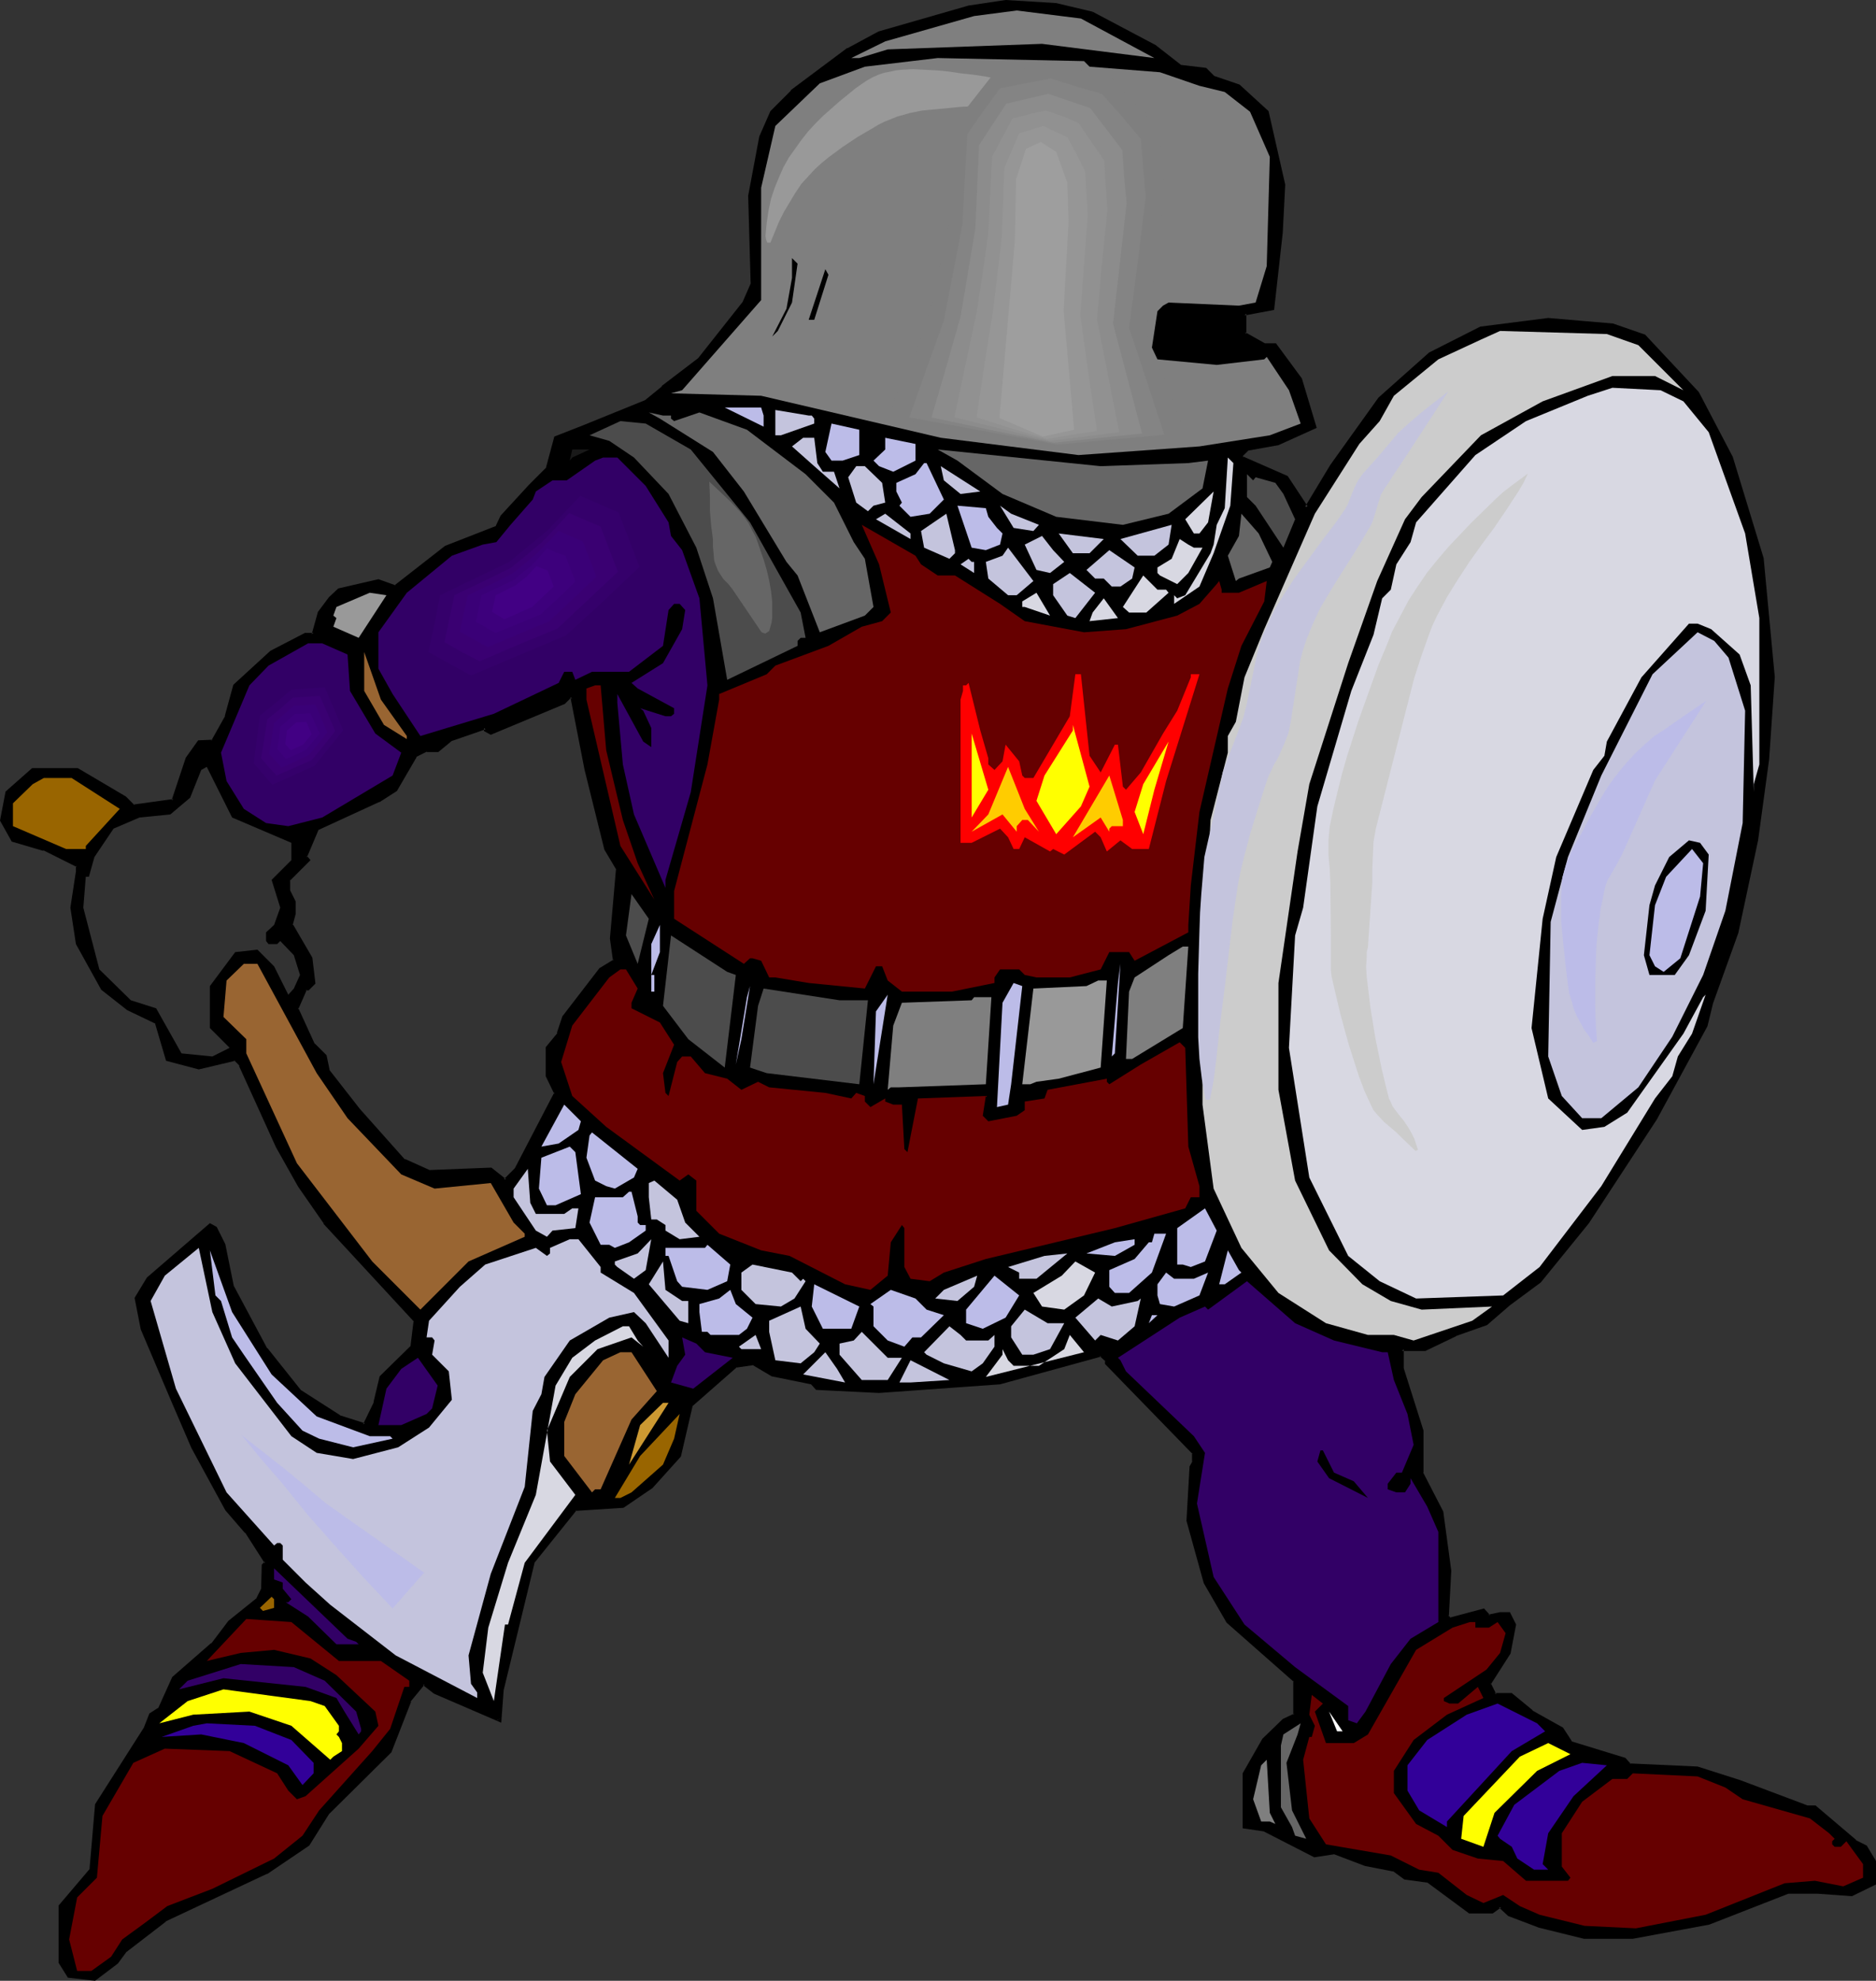 <?xml version="1.0" encoding="UTF-8" standalone="no"?>
<svg
   version="1.0"
   width="129.937mm"
   height="137.147mm"
   id="svg150"
   sodipodi:docname="Soldier with Axe 1.wmf"
   xmlns:inkscape="http://www.inkscape.org/namespaces/inkscape"
   xmlns:sodipodi="http://sodipodi.sourceforge.net/DTD/sodipodi-0.dtd"
   xmlns="http://www.w3.org/2000/svg"
   xmlns:svg="http://www.w3.org/2000/svg">
  <rect width="100%" height="100%" fill="#333333" stroke="none"/>
  <sodipodi:namedview
     id="namedview150"
     pagecolor="#ffffff"
     bordercolor="#000000"
     borderopacity="0.25"
     inkscape:showpageshadow="2"
     inkscape:pageopacity="0.0"
     inkscape:pagecheckerboard="0"
     inkscape:deskcolor="#d1d1d1"
     inkscape:document-units="mm" />
  <defs
     id="defs1">
    <pattern
       id="WMFhbasepattern"
       patternUnits="userSpaceOnUse"
       width="6"
       height="6"
       x="0"
       y="0" />
  </defs>
  <path
     style="fill:#000000;fill-opacity:1;fill-rule:evenodd;stroke:none"
     d="m 153.52,201.492 -3.717,-19.228 h -0.646 l -1.454,1.616 -19.23,8.079 -1.454,-0.808 v -0.646 l -8.726,2.908 -3.717,2.908 h -2.909 l -2.909,1.454 -5.171,8.887 -4.525,2.908 -16.16,7.271 -2.909,7.433 0.646,0.808 -5.171,5.171 v 2.908 l 1.454,2.908 v 2.908 l -0.646,3.07 5.01,8.725 0.808,6.463 -1.454,1.454 H 79.992 l -2.262,5.171 4.363,9.533 2.909,3.07 0.808,3.716 8.08,10.341 11.958,13.25 6.464,2.908 16.16,-0.808 3.717,3.07 3.07,-3.07 10.181,-19.874 -2.262,-4.363 v -7.433 l 3.07,-3.716 1.454,-4.363 9.534,-12.442 3.717,-2.262 -0.808,-5.817 1.454,-18.42 -2.909,-5.009 z M 286.032,3.555 l 16.16,8.725 6.626,5.171 6.626,0.646 2.262,2.262 6.626,2.101 7.272,6.786 4.363,19.228 -0.646,12.442 -2.262,19.874 -7.272,1.293 v 5.332 l 5.171,2.908 h 2.909 l 6.626,8.887 3.717,12.442 -9.534,4.524 -8.242,1.454 -1.454,1.454 v 0.646 l 11.797,5.171 5.171,8.079 6.626,-10.988 12.605,-17.612 13.251,-11.795 13.251,-6.786 17.614,-2.101 16.806,1.454 8.242,2.908 14.059,14.865 8.726,16.804 8.08,26.499 2.909,31.024 -1.454,21.167 -2.909,21.49 -5.171,24.076 -6.626,18.42 -1.454,5.979 -13.251,24.237 -17.614,27.307 -12.605,15.35 -8.08,5.979 -5.818,5.009 -8.08,3.07 -8.08,3.716 h -5.979 v 5.171 l 5.171,16.158 v 10.988 l 5.171,10.341 2.101,15.35 -0.646,11.957 0.646,0.646 8.888,-2.101 1.454,1.454 2.909,-0.808 h 2.262 l 1.454,2.908 -1.454,7.433 -5.171,8.079 1.454,2.908 h 4.525 l 5.171,4.363 7.918,4.524 2.262,3.716 14.059,4.363 1.454,1.454 17.776,0.646 10.989,3.716 17.614,6.625 h 2.101 l 10.504,8.887 2.747,1.454 2.424,3.716 v 5.817 l -5.979,3.07 -8.888,-0.808 h -8.08 l -20.523,8.079 -19.877,3.716 h -12.605 l -11.797,-2.908 -8.08,-2.908 -2.262,-2.262 -2.101,1.454 h -5.818 l -11.15,-8.079 -5.818,-0.808 -2.909,-2.101 -7.434,-1.454 -8.242,-2.908 -5.01,0.646 -13.251,-6.786 -5.171,-0.646 v -14.058 l 5.171,-8.725 5.01,-5.171 3.07,-1.454 V 439.824 l -17.614,-15.35 -5.979,-10.341 -4.363,-16.158 0.646,-14.058 0.808,-1.454 v -2.262 l -22.786,-23.429 v -0.808 l -1.616,-1.454 -26.341,7.271 -31.674,2.262 -16.16,-0.646 -1.454,-1.616 -10.342,-2.101 -5.171,-2.908 -4.363,0.646 -11.797,10.341 -2.909,13.25 -7.434,8.079 -7.434,5.171 -12.443,0.646 -11.15,14.058 -7.918,33.124 -0.808,8.079 -16.968,-7.271 -2.909,-2.262 -3.717,4.524 -5.01,13.088 -16.322,16.158 -5.171,8.241 -10.989,7.433 -26.502,12.442 -10.342,8.079 -2.262,2.908 -5.818,4.363 -6.626,-0.646 -2.262,-3.716 v -14.704 l 8.08,-9.533 1.454,-16.966 12.605,-19.874 1.454,-3.716 2.262,-1.454 3.717,-8.079 10.181,-8.887 4.525,-5.817 7.272,-5.979 1.454,-2.747 v -6.14 l 0.808,-0.646 -5.171,-8.079 -5.171,-5.979 -8.726,-16.158 -5.171,-11.634 -8.08,-19.39 -1.616,-7.917 3.07,-5.171 16.16,-14.058 1.454,0.808 2.101,4.363 2.262,10.988 8.888,16.32 8.888,10.988 10.181,6.625 6.626,2.262 2.909,-5.817 1.454,-6.786 8.242,-7.917 0.808,-6.786 -23.755,-25.691 -6.464,-9.533 -5.979,-10.341 -9.534,-21.49 -1.454,-1.454 -9.534,2.262 -8.242,-2.262 -2.909,-9.533 -7.434,-3.716 -6.626,-5.171 -6.626,-11.634 -1.454,-9.533 1.454,-9.533 v -1.454 l -8.726,-4.363 -8.08,-2.262 -3.07,-5.332 1.616,-7.271 6.626,-5.817 H 20.2 l 12.605,7.271 2.101,2.262 10.504,-1.454 3.717,-11.149 2.909,-4.363 h 3.555 l 3.717,-6.625 2.262,-8.079 9.534,-8.725 8.888,-4.524 h 2.101 l 1.454,-5.817 2.909,-3.716 2.262,-2.262 10.342,-2.262 4.525,1.454 13.251,-10.18 13.09,-5.171 1.616,-2.908 7.272,-8.079 4.363,-4.363 2.262,-8.241 7.272,-2.908 16.322,-6.625 4.525,-3.555 9.534,-7.433 11.635,-14.865 2.262,-5.009 -0.646,-22.783 2.909,-15.512 2.909,-6.625 5.171,-5.171 14.706,-11.149 8.08,-4.363 23.432,-6.625 9.696,-1.454 13.251,0.808 z"
     id="path1" />
  <path
     style="fill:#000000;fill-opacity:1;fill-rule:evenodd;stroke:none"
     d="m 154.005,201.33 v 0 l -3.717,-19.39 h -1.293 l -1.616,1.616 0.162,-0.162 -19.23,8.079 h 0.485 l -1.616,-0.646 0.323,0.323 v -1.293 l -9.534,3.07 -3.555,3.07 0.162,-0.162 h -3.07 l -3.07,1.616 -5.333,8.887 0.162,-0.162 -4.525,2.908 h 0.162 l -16.322,7.433 -3.232,7.917 0.97,0.969 v -0.646 l -5.171,5.171 v 3.393 l 1.454,2.908 v -0.162 2.908 -0.162 l -0.808,3.232 5.171,8.887 V 250.774 l 0.646,6.625 0.162,-0.485 -1.454,1.454 h 0.323 -0.97 l -2.424,5.494 4.525,9.856 2.909,3.07 v -0.323 l 0.808,3.878 8.08,10.341 v 0.162 l 11.958,13.25 6.787,2.908 16.16,-0.646 -0.162,-0.162 4.04,3.232 3.232,-3.232 10.342,-20.198 -2.262,-4.686 v 0.323 -7.433 l -0.162,0.323 3.07,-3.878 1.454,-4.363 v 0 l 9.534,-12.442 v 0.162 l 3.717,-2.424 -0.646,-6.14 v 0.162 l 1.454,-18.42 -3.07,-5.332 0.162,0.162 -5.171,-20.682 -0.97,0.162 5.171,20.844 3.07,5.171 v -0.323 l -1.616,18.42 0.808,5.817 0.162,-0.323 -3.717,2.262 -9.696,12.603 -1.454,4.363 h 0.162 l -3.07,3.716 v 7.594 l 2.262,4.686 v -0.485 l -10.342,19.874 0.162,-0.162 -3.07,3.07 h 0.646 l -3.878,-3.07 -16.322,0.646 h 0.162 l -6.464,-2.908 v 0.162 L 94.213,290.2 v 0 l -8.08,-10.341 0.162,0.162 -0.808,-3.878 -3.07,-3.07 v 0.162 l -4.363,-9.533 v 0.485 l 2.262,-5.171 -0.323,0.162 h 0.808 l 1.778,-1.777 -0.808,-6.786 -5.171,-8.887 v 0.485 l 0.808,-3.07 v -3.232 l -1.454,-2.908 v 0.162 -2.908 l -0.162,0.323 5.494,-5.494 -0.97,-1.131 v 0.485 l 3.07,-7.271 -0.323,0.162 16.16,-7.433 h 0.162 l 4.525,-2.908 5.171,-8.887 h -0.162 l 2.909,-1.454 -0.162,0.162 h 3.07 l 3.717,-3.07 -0.162,0.162 8.888,-3.07 -0.485,-0.323 v 0.808 l 1.778,0.969 19.392,-8.079 1.616,-1.616 -0.323,0.162 h 0.646 l -0.485,-0.323 3.717,19.067 v 0 z"
     id="path2" />
  <path
     style="fill:#000000;fill-opacity:1;fill-rule:evenodd;stroke:none"
     d="m 285.87,3.878 h -0.162 l 16.322,8.725 v 0 l 6.626,5.171 6.787,0.808 -0.323,-0.162 2.262,2.262 6.787,2.262 -0.162,-0.162 7.434,6.786 -0.162,-0.162 4.363,19.067 v 0 l -0.808,12.442 v -0.162 l -2.262,19.874 0.485,-0.323 -7.757,1.454 v 5.817 l 5.494,3.07 h 3.07 l -0.323,-0.162 6.464,9.049 v -0.162 l 3.717,12.442 0.162,-0.485 -9.373,4.363 v 0 l -8.242,1.454 -1.616,1.777 v 1.131 l 11.958,5.171 h -0.162 l 5.494,8.564 6.949,-11.634 12.605,-17.612 v 0.162 l 13.251,-11.795 h -0.162 l 13.251,-6.625 h -0.162 l 17.614,-2.262 v 0 l 16.806,1.454 v 0 l 8.08,3.07 -0.162,-0.162 14.059,14.865 -0.162,-0.162 8.888,16.804 v 0 l 7.918,26.499 v -0.162 l 3.07,31.024 v 0 l -1.616,21.167 v 0 l -2.909,21.329 -5.01,24.237 v 0 l -6.787,18.42 -1.454,5.817 h 0.162 l -13.251,24.237 v 0 l -17.776,27.146 h 0.162 l -12.605,15.512 v -0.162 l -7.918,5.817 -0.162,0.162 -5.818,5.009 h 0.162 l -8.08,2.908 h -0.162 l -7.918,3.878 0.162,-0.162 -6.302,0.162 v 5.494 l 5.01,16.32 v -0.162 11.149 l 5.333,10.341 -0.162,-0.162 2.262,15.512 v -0.162 l -0.808,11.957 1.131,1.293 9.05,-2.424 h -0.485 l 1.616,1.616 3.232,-0.808 h -0.162 2.262 l -0.323,-0.323 1.454,3.07 v -0.323 l -1.616,7.433 0.162,-0.323 -5.333,8.402 1.778,3.393 h 4.686 l -0.323,-0.162 5.171,4.524 8.08,4.363 -0.162,-0.162 2.424,3.878 14.221,4.524 -0.323,-0.162 1.616,1.454 17.938,0.808 h -0.162 l 10.989,3.716 17.776,6.625 h 2.101 l -0.323,-0.162 10.504,9.049 2.909,1.454 -0.162,-0.162 2.262,3.716 v -0.323 5.817 l 0.162,-0.323 -5.818,2.908 h 0.162 l -8.726,-0.808 h -8.242 l -20.685,8.241 h 0.162 l -20.038,3.555 h 0.162 -12.605 0.162 l -11.797,-2.908 -8.08,-2.908 0.162,0.162 -2.424,-2.585 -2.586,1.777 0.323,-0.162 h -5.818 l 0.162,0.162 -10.989,-8.079 -6.141,-0.808 h 0.323 l -3.07,-2.262 -7.595,-1.454 v 0 l -8.08,-2.908 -5.333,0.646 0.323,0.162 -13.251,-6.786 -5.333,-0.808 0.485,0.485 v -14.058 l -0.162,0.323 5.171,-8.887 v 0.162 l 5.01,-5.171 v 0.162 l 3.232,-1.616 -0.162,-9.372 -17.614,-15.512 v 0.162 l -5.818,-10.503 v 0.162 l -4.525,-16.158 v 0.162 l 0.808,-14.058 v 0.162 l 0.808,-1.454 v -2.585 L 290.072,356.448 v 0.323 -0.969 l -1.778,-1.616 -26.664,7.271 h 0.162 l -31.674,2.262 -16.16,-0.808 0.323,0.162 -1.616,-1.616 -10.504,-2.262 0.162,0.162 -5.171,-3.07 -4.686,0.808 -11.958,10.503 -3.07,13.25 0.162,-0.162 -7.434,8.079 h 0.162 l -7.595,5.009 h 0.323 l -12.605,0.808 -11.312,14.058 -8.08,33.286 v 0.162 l -0.808,8.079 0.646,-0.323 -16.806,-7.433 v 0 l -3.232,-2.424 -4.04,4.847 -5.171,13.25 0.162,-0.162 -16.322,16.158 -5.171,8.241 v -0.162 L 69.326,489.591 h 0.162 l -26.502,12.442 -10.504,8.241 -2.262,2.908 0.162,-0.162 -5.979,4.524 0.323,-0.162 -6.626,-0.646 0.323,0.162 -2.101,-3.716 v 0.323 -14.704 l -0.162,0.323 8.08,-9.695 1.616,-17.128 v 0.162 l 12.443,-19.874 1.616,-3.716 -0.162,0.162 2.262,-1.454 3.717,-8.241 v 0.162 l 10.181,-8.887 4.525,-5.979 -0.162,0.162 7.434,-5.979 1.616,-3.07 v -6.14 l -0.162,0.323 0.97,-0.969 -5.333,-8.402 v 0 l -5.171,-5.979 0.162,0.162 -8.888,-16.158 -5.171,-11.795 -8.08,-19.228 0.162,0.162 -1.616,-8.079 -0.162,0.323 3.07,-5.171 v 0.162 l 16.16,-14.058 -0.485,0.162 1.454,0.646 -0.162,-0.162 2.101,4.363 v -0.162 l 2.262,11.149 8.888,16.32 8.888,11.149 10.342,6.786 6.949,2.262 3.232,-6.302 1.454,-6.625 -0.162,0.162 8.242,-8.079 0.808,-7.11 -23.755,-25.853 h 0.162 l -0.808,0.485 v 0.162 l 23.755,25.691 -0.162,-0.323 -0.808,6.625 0.162,-0.162 -8.242,8.079 -1.616,6.786 0.162,-0.162 -2.909,5.979 0.485,-0.323 -6.626,-2.101 h 0.162 l -10.342,-6.625 0.162,0.162 -8.888,-11.149 v 0.162 l -8.726,-16.32 v 0.162 l -2.262,-11.149 -2.262,-4.524 -1.778,-0.969 -16.483,14.219 -3.232,5.332 1.616,8.241 8.242,19.39 5.01,11.634 8.888,16.32 5.171,5.979 v -0.162 l 5.171,8.079 v -0.485 l -0.808,0.808 -0.162,6.302 0.162,-0.323 -1.454,2.908 0.162,-0.162 -7.434,5.979 -4.525,5.979 v -0.162 l -10.181,8.887 -3.717,8.241 v -0.162 l -2.262,1.454 -1.454,3.716 v 0 l -12.766,20.036 -1.454,16.966 0.162,-0.162 -8.242,9.695 v 15.027 l 2.424,3.878 7.11,0.808 5.979,-4.524 2.262,-3.07 -0.162,0.162 10.504,-8.079 h -0.162 l 26.502,-12.442 h 0.162 l 10.989,-7.433 5.171,-8.241 v 0 l 16.322,-16.158 5.171,-13.25 h -0.162 l 3.717,-4.524 -0.485,0.162 2.909,2.262 17.614,7.594 0.646,-8.725 v 0.162 l 8.08,-33.286 -0.162,0.162 11.15,-13.896 -0.323,0.162 12.605,-0.808 7.595,-5.171 7.434,-8.241 3.07,-13.25 -0.162,0.162 11.797,-10.341 -0.323,0.162 4.525,-0.646 -0.323,-0.162 5.171,3.07 10.342,2.101 -0.162,-0.162 1.454,1.616 16.483,0.808 31.674,-2.262 26.502,-7.271 -0.485,-0.162 1.616,1.454 -0.162,-0.323 v 0.969 l 22.947,23.591 -0.162,-0.323 v 2.262 l 0.162,-0.162 -0.808,1.454 -0.808,14.219 4.525,16.32 5.979,10.341 17.614,15.512 -0.162,-0.323 v 8.887 l 0.323,-0.323 -3.07,1.454 -5.333,5.171 -5.171,9.049 v 14.381 l 5.494,0.808 v 0 l 13.251,6.786 5.333,-0.808 h -0.162 l 8.08,3.07 v 0 l 7.434,1.454 -0.162,-0.162 3.07,2.262 5.979,0.808 -0.162,-0.162 11.15,8.241 h 6.141 l 2.262,-1.616 h -0.646 l 2.424,2.262 8.08,3.07 11.797,2.908 h 12.766 l 20.038,-3.716 20.685,-8.079 h -0.323 8.08 v 0 l 8.888,0.646 6.302,-3.07 v -6.14 l -2.424,-4.04 -2.909,-1.454 h 0.162 l -10.666,-9.049 h -2.262 0.162 l -17.614,-6.625 -11.15,-3.555 -17.776,-0.808 0.323,0.162 -1.454,-1.616 -14.221,-4.363 0.323,0.162 -2.424,-3.716 -8.08,-4.524 h 0.162 l -5.494,-4.524 h -4.525 l 0.485,0.323 -1.454,-2.908 v 0.323 l 5.171,-8.079 1.454,-7.594 -1.616,-3.232 h -2.586 l -3.07,0.646 0.485,0.162 -1.616,-1.777 -9.05,2.424 h 0.323 l -0.646,-0.646 0.162,0.323 0.646,-11.957 -2.101,-15.512 -5.333,-10.341 0.162,0.162 v -10.988 l -5.171,-16.32 v 0.162 -5.171 l -0.485,0.485 h 6.141 l 8.08,-3.878 h -0.162 l 8.242,-2.908 5.979,-5.171 v 0 l 8.08,-5.979 12.605,-15.512 v 0 l 17.776,-27.146 v 0 l 13.251,-24.399 1.454,-5.979 6.626,-18.42 v 0 l 5.171,-24.237 2.909,-21.329 v -0.162 l 1.454,-21.167 v -0.162 l -2.909,-31.024 -8.08,-26.499 -8.888,-16.966 -14.059,-15.027 -8.403,-2.908 -16.968,-1.454 -17.776,2.262 -13.413,6.786 -13.251,11.795 -12.605,17.612 -6.626,10.988 h 0.808 l -5.333,-8.079 -11.797,-5.171 0.162,0.323 v -0.646 l -0.162,0.323 1.454,-1.454 h -0.162 l 8.08,-1.454 10.019,-4.524 -3.878,-12.926 -6.787,-9.21 h -3.07 0.162 l -5.171,-2.908 0.323,0.485 v -5.332 l -0.485,0.485 7.757,-1.454 2.262,-20.198 v 0 l 0.646,-12.603 -4.363,-19.228 -7.595,-6.948 -6.626,-2.262 0.162,0.162 -2.262,-2.262 -6.787,-0.808 h 0.162 l -6.626,-5.171 -16.483,-8.725 z"
     id="path3" />
  <path
     style="fill:#000000;fill-opacity:1;fill-rule:evenodd;stroke:none"
     d="m 85.486,319.608 -6.626,-9.533 v 0 l -5.818,-10.18 -9.696,-21.49 -1.778,-1.616 -9.696,2.101 h 0.323 l -8.242,-2.101 0.323,0.323 -3.07,-9.856 -7.434,-3.716 v 0 l -6.626,-5.171 0.162,0.162 -6.626,-11.795 v 0.162 l -1.454,-9.372 v 0 l 1.454,-9.372 v -1.939 l -9.05,-4.524 -8.08,-2.262 0.162,0.162 -2.909,-5.171 v 0.323 l 1.454,-7.433 -0.162,0.323 6.787,-5.817 h -0.323 11.635 -0.162 l 12.443,7.271 v 0 l 2.424,2.424 10.827,-1.616 3.717,-11.311 v 0.162 l 2.909,-4.363 -0.323,0.162 h 3.878 l 3.878,-6.786 2.101,-8.241 v 0.162 l 9.534,-8.725 h -0.162 l 8.888,-4.363 h -0.162 2.424 l 1.616,-6.14 v 0 l 2.909,-3.716 h -0.162 l 2.262,-2.101 -0.162,0.162 10.181,-2.262 h -0.162 l 4.686,1.454 13.413,-10.341 v 0 l 13.251,-5.171 1.616,-3.07 v 0.162 l 7.272,-8.079 4.525,-4.524 2.262,-8.241 -0.323,0.323 7.434,-2.908 16.322,-6.786 4.363,-3.555 v 0 l 9.696,-7.433 11.797,-14.865 2.262,-5.332 -0.646,-22.783 v 0 l 2.747,-15.512 v 0.162 l 2.909,-6.463 v 0 l 5.171,-5.332 -0.162,0.162 14.706,-10.988 v 0 l 8.08,-4.363 v 0 l 23.432,-6.625 v 0 l 9.534,-1.454 v 0 l 13.251,0.646 h -0.162 l 9.534,2.262 0.162,-0.808 -9.534,-2.262 v 0 L 263.246,0 253.55,1.454 v 0 l -23.594,6.786 -8.08,4.363 h -0.162 l -14.706,10.988 v 0.162 l -5.333,5.332 -2.909,6.625 -2.909,15.512 0.646,22.945 0.162,-0.323 -2.262,5.171 v 0 l -11.635,14.704 v 0 l -9.534,7.271 v 0.162 l -4.363,3.555 v 0 l -16.322,6.625 -7.434,2.908 -2.262,8.402 v -0.162 l -4.363,4.363 -7.434,8.079 -1.454,3.07 0.162,-0.323 -13.251,5.171 -13.251,10.341 h 0.323 l -4.525,-1.616 -10.504,2.424 -2.424,2.262 v 0 l -2.909,3.878 -1.616,5.817 0.485,-0.323 H 79.83 l -9.05,4.686 -9.696,8.887 -2.262,8.241 0.162,-0.162 -3.717,6.625 0.323,-0.323 -3.717,0.162 -3.232,4.524 -3.717,11.149 0.485,-0.323 -10.504,1.454 0.323,0.162 -2.262,-2.262 L 20.362,201.007 H 8.403 L 1.454,207.147 0,214.741 l 3.07,5.494 8.242,2.424 v -0.162 l 8.726,4.363 -0.162,-0.323 v 1.454 0 l -1.454,9.533 1.454,9.533 6.626,11.957 6.787,5.332 7.434,3.555 -0.162,-0.162 2.909,9.856 8.565,2.262 9.534,-2.262 -0.323,-0.162 1.454,1.454 H 62.539 l 9.696,21.329 5.818,10.341 v 0 l 6.626,9.533 z"
     id="path4" />
  <path
     style="fill:#7f7f7f;fill-opacity:1;fill-rule:evenodd;stroke:none"
     d="m 302.192,15.189 -29.411,-3.716 -40.4,1.454 -7.434,2.262 h -2.101 l 8.888,-4.363 23.27,-6.625 11.15,-1.454 16.806,2.101 z"
     id="path5" />
  <path
     style="fill:#7f7f7f;fill-opacity:1;fill-rule:evenodd;stroke:none"
     d="m 285.224,17.451 18.422,1.454 10.342,3.555 6.626,1.616 6.626,5.171 5.171,11.795 -0.808,28.6 -2.909,9.533 -4.363,0.808 -18.422,-0.808 -1.454,0.808 -1.454,1.454 -1.454,9.533 1.454,3.07 15.514,1.454 12.443,-1.454 0.646,-0.646 5.818,8.725 3.07,8.725 -8.08,3.07 -18.422,2.908 -31.674,2.262 -36.037,-4.524 -47.026,-10.988 -23.594,-0.646 2.909,-0.808 20.685,-23.591 V 49.121 l 3.717,-16.158 11.635,-11.149 11.797,-4.363 19.069,-2.262 38.299,0.808 z"
     id="path6" />
  <path
     style="fill:#000000;fill-opacity:1;fill-rule:evenodd;stroke:none"
     d="m 207.333,79.175 -3.717,7.433 -1.454,1.454 3.717,-7.271 1.454,-8.079 v -5.171 l 1.454,1.454 z"
     id="path7" />
  <path
     style="fill:#000000;fill-opacity:1;fill-rule:evenodd;stroke:none"
     d="m 213.15,83.699 h -1.454 l 4.363,-13.25 0.808,1.454 z"
     id="path8" />
  <path
     style="fill:#cccccc;fill-opacity:1;fill-rule:evenodd;stroke:none"
     d="m 428.886,90.324 11.797,11.795 -7.434,-3.716 h -11.15 l -18.261,6.625 -16.16,8.887 -15.514,16.158 -4.363,5.817 -7.272,16.158 -7.595,21.49 -10.181,31.67 -3.07,17.612 -5.01,34.417 v 27.954 l 4.363,23.752 8.888,18.259 8.726,8.887 7.434,4.363 8.08,2.262 18.422,-0.808 -5.171,3.716 -15.352,5.171 -5.171,-1.454 h -6.787 l -10.989,-3.07 -12.443,-7.917 -9.696,-11.795 -7.272,-15.512 -2.909,-21.975 v -29.569 l 2.101,-44.92 4.525,-17.612 v -4.363 l 2.101,-3.716 2.262,-11.634 5.171,-12.603 13.251,-30.216 11.635,-18.259 5.333,-5.979 3.717,-6.625 11.635,-9.533 11.15,-5.171 5.01,-2.262 27.957,0.808 z"
     id="path9" />
  <path
     style="fill:#d8d8e2;fill-opacity:1;fill-rule:evenodd;stroke:none"
     d="m 440.683,105.028 6.626,8.079 9.534,26.499 3.717,22.137 v 38.295 l -1.454,5.171 v 2.101 l -0.808,-27.954 -2.909,-8.079 -7.434,-6.625 -3.555,-1.454 h -2.262 l -12.443,14.058 -9.05,16.804 -0.646,3.716 -2.909,3.716 -9.696,22.783 -3.555,16.158 -2.909,28.6 4.363,18.42 8.888,8.241 5.818,-0.808 5.979,-3.716 14.706,-20.682 5.171,-9.533 0.646,-0.646 -3.555,10.18 -3.717,5.979 -1.454,5.171 -4.525,5.817 -14.059,22.945 -16.16,21.167 -9.534,7.433 -22.786,0.808 -9.534,-4.524 -8.242,-6.625 -10.181,-20.521 -5.333,-33.932 1.616,-29.408 2.101,-7.271 3.717,-26.499 8.888,-30.216 5.818,-14.704 2.262,-9.533 2.262,-2.262 1.454,-6.625 3.717,-5.817 1.454,-5.171 15.514,-17.612 13.251,-8.887 16.16,-6.625 6.464,-2.101 12.605,0.646 z"
     id="path10" />
  <path
     style="fill:#bcbce8;fill-opacity:1;fill-rule:evenodd;stroke:none"
     d="m 199.899,108.744 v 2.908 l -10.181,-5.009 h 9.534 z"
     id="path11" />
  <path
     style="fill:#c4c4dd;fill-opacity:1;fill-rule:evenodd;stroke:none"
     d="m 212.504,108.744 0.646,0.808 v 1.293 l -8.726,3.07 h -1.454 v -6.625 l 8.726,1.454 z"
     id="path12" />
  <path
     style="fill:#666666;fill-opacity:1;fill-rule:evenodd;stroke:none"
     d="m 175.659,108.744 v 0.808 l 0.808,0.646 6.626,-2.262 12.443,4.524 15.352,11.634 7.434,7.433 5.171,10.341 2.909,4.363 2.262,12.603 -2.262,2.262 -11.797,4.363 -5.818,-14.865 -2.909,-3.555 -11.15,-18.42 -8.08,-10.341 -13.898,-8.725 -2.909,-1.616 3.717,0.808 z"
     id="path13" />
  <path
     style="fill:#4c4c4c;fill-opacity:1;fill-rule:evenodd;stroke:none"
     d="m 180.83,117.631 15.514,19.067 13.251,23.591 1.293,6.625 h -1.293 l -0.808,0.808 v 1.293 l -18.422,8.887 -3.717,-21.329 -4.363,-13.25 -7.272,-14.058 -9.05,-9.533 -6.464,-4.363 -5.171,-1.454 8.08,-3.716 6.626,0.646 z"
     id="path14" />
  <path
     style="fill:#bcbce8;fill-opacity:1;fill-rule:evenodd;stroke:none"
     d="m 224.947,119.085 -4.363,1.454 h -2.909 l -1.616,-2.262 1.616,-7.433 7.272,1.616 z"
     id="path15" />
  <path
     style="fill:#c4c4dd;fill-opacity:1;fill-rule:evenodd;stroke:none"
     d="m 213.958,121.186 1.454,2.262 h 2.909 l 1.454,4.363 -6.626,-5.817 -5.818,-5.171 2.909,-2.262 h 2.909 z"
     id="path16" />
  <path
     style="fill:#bcbce8;fill-opacity:1;fill-rule:evenodd;stroke:none"
     d="m 239.653,120.54 -5.818,2.908 -3.717,-1.454 -1.454,-1.454 3.07,-2.908 v -3.07 l 7.918,1.616 z"
     id="path17" />
  <path
     style="fill:#191919;fill-opacity:1;fill-rule:evenodd;stroke:none"
     d="m 149.803,119.732 -0.646,0.808 0.646,-2.908 h 4.525 z"
     id="path18" />
  <path
     style="fill:#666666;fill-opacity:1;fill-rule:evenodd;stroke:none"
     d="m 311.08,121.186 5.171,-0.646 -1.454,7.271 -8.888,6.625 -11.958,2.908 -17.453,-2.101 -14.059,-5.979 -11.797,-8.725 -5.171,-2.908 42.662,4.363 z"
     id="path19" />
  <path
     style="fill:#320066;fill-opacity:1;fill-rule:evenodd;stroke:none"
     d="m 169.033,127.164 5.979,9.533 0.646,3.555 2.909,3.716 4.525,12.603 2.101,22.783 -4.363,27.954 -6.626,22.945 v 2.101 l -8.242,-19.228 -2.909,-13.088 -1.454,-16.158 v -2.262 l 6.787,12.442 2.101,1.454 v -5.009 l -2.101,-4.524 -0.808,-0.646 6.626,2.101 h 1.454 l 0.808,-0.646 v -1.454 l -9.534,-5.171 -1.616,-1.454 8.242,-5.171 5.01,-8.887 0.808,-5.009 -1.454,-1.616 h -1.454 l -1.454,1.616 -1.454,9.372 -8.888,6.786 h -9.696 l -4.363,2.101 -0.808,-2.101 h -2.101 l -1.454,2.908 -16.968,8.079 -19.23,5.817 -7.272,-10.988 -3.717,-6.625 v -9.533 l 7.434,-10.341 11.797,-9.695 8.08,-2.908 3.555,-0.646 3.717,-4.524 5.818,-6.625 0.808,-2.101 4.363,-2.908 h 3.717 l 7.434,-5.171 2.101,-0.808 h 3.717 z"
     id="path20" />
  <path
     style="fill:#d8d8e2;fill-opacity:1;fill-rule:evenodd;stroke:none"
     d="m 322.068,132.335 -4.363,12.442 -3.717,8.725 -6.626,4.524 v -2.262 l 0.808,0.808 2.101,-0.808 6.626,-10.988 0.808,-2.262 0.808,-5.171 2.101,-4.363 0.808,-13.25 1.454,1.454 z"
     id="path21" />
  <path
     style="fill:#bcbce8;fill-opacity:1;fill-rule:evenodd;stroke:none"
     d="m 247.086,130.719 -3.717,3.716 -5.01,0.808 -2.909,-2.908 0.646,-0.808 -1.454,-2.908 v -2.262 l 5.01,-2.262 2.262,-2.908 h 0.646 z"
     id="path22" />
  <path
     style="fill:#c4c4dd;fill-opacity:1;fill-rule:evenodd;stroke:none"
     d="m 230.926,126.356 0.808,5.171 -3.07,0.808 -1.454,1.454 -3.07,-2.262 -2.101,-6.625 2.101,-2.908 h 2.262 z"
     id="path23" />
  <path
     style="fill:#c4c4dd;fill-opacity:1;fill-rule:evenodd;stroke:none"
     d="m 251.449,129.265 -4.363,-3.555 -0.808,-3.716 10.342,6.625 z"
     id="path24" />
  <path
     style="fill:#4c4c4c;fill-opacity:1;fill-rule:evenodd;stroke:none"
     d="m 328.694,124.902 5.171,1.454 2.101,2.908 3.07,6.625 -3.07,7.433 -7.272,-10.988 -2.262,-2.262 v -5.979 l 1.616,1.616 z"
     id="path25" />
  <path
     style="fill:#d8d8e2;fill-opacity:1;fill-rule:evenodd;stroke:none"
     d="m 313.988,139.606 h -1.454 l -2.262,-3.716 7.434,-7.271 -1.454,8.079 z"
     id="path26" />
  <path
     style="fill:#bcbce8;fill-opacity:1;fill-rule:evenodd;stroke:none"
     d="m 258.721,135.243 2.262,2.908 1.454,1.454 -0.646,2.908 -3.717,1.454 -3.717,-0.646 -3.717,-10.988 7.434,0.646 z"
     id="path27" />
  <path
     style="fill:#c4c4dd;fill-opacity:1;fill-rule:evenodd;stroke:none"
     d="m 271.972,137.344 -1.454,1.616 -5.171,-0.808 -3.555,-5.817 2.909,2.101 z"
     id="path28" />
  <path
     style="fill:#c4c4dd;fill-opacity:1;fill-rule:evenodd;stroke:none"
     d="m 238.36,141.06 -9.05,-5.171 2.424,-1.454 6.626,5.171 z"
     id="path29" />
  <path
     style="fill:#c4c4dd;fill-opacity:1;fill-rule:evenodd;stroke:none"
     d="m 249.995,144.777 -1.454,1.454 -6.626,-2.908 -0.808,-4.363 6.626,-4.524 2.262,9.533 z"
     id="path30" />
  <path
     style="fill:#666666;fill-opacity:1;fill-rule:evenodd;stroke:none"
     d="m 333.057,147.039 -0.646,1.454 -8.08,2.908 -0.808,0.646 -2.101,-6.625 2.909,-5.171 0.646,-5.817 4.525,5.171 z"
     id="path31" />
  <path
     style="fill:#660000;fill-opacity:1;fill-rule:evenodd;stroke:none"
     d="m 241.107,147.685 4.363,2.908 h 4.525 l 11.797,7.433 6.464,4.524 15.514,2.908 10.989,-0.808 13.413,-3.555 5.818,-3.07 4.525,-5.171 0.646,-0.808 0.646,2.262 v 0.808 h 4.525 l 7.272,-3.07 -0.646,5.332 -5.979,11.634 -3.555,11.149 -7.434,32.316 -2.262,19.228 -0.646,10.341 v 1.939 l -14.059,7.433 -1.454,-2.262 h -5.171 l -2.262,4.524 -8.08,2.101 h -8.726 l -3.07,-0.646 -1.454,-1.454 h -5.01 l -1.454,2.101 v 1.454 l -11.15,2.262 h -13.09 l -3.717,-2.908 -1.454,-3.716 h -1.616 l -2.909,5.817 -14.706,-1.454 -8.726,-1.454 h -1.616 l -2.101,-4.363 -2.262,-0.646 h -0.646 l -1.616,1.454 -18.261,-11.795 v -7.271 l 8.726,-33.124 3.07,-16.966 v -1.454 l 12.443,-5.171 2.262,-2.262 13.898,-5.171 8.726,-5.009 5.333,-1.454 2.262,-2.262 -3.07,-12.603 -4.525,-10.341 14.059,8.079 z"
     id="path32" />
  <path
     style="fill:#c4c4dd;fill-opacity:1;fill-rule:evenodd;stroke:none"
     d="m 302.192,145.423 h -4.363 l -4.525,-4.363 13.413,-3.716 -0.808,5.171 z"
     id="path33" />
  <path
     style="fill:#c4c4dd;fill-opacity:1;fill-rule:evenodd;stroke:none"
     d="m 285.224,144.777 h -4.363 l -3.717,-5.171 11.797,1.454 z"
     id="path34" />
  <path
     style="fill:#c4c4dd;fill-opacity:1;fill-rule:evenodd;stroke:none"
     d="m 278.598,147.039 -3.717,2.908 -3.555,-0.808 -3.07,-6.625 4.525,-2.262 2.909,3.716 z"
     id="path35" />
  <path
     style="fill:#d8d8e2;fill-opacity:1;fill-rule:evenodd;stroke:none"
     d="m 312.534,143.323 h 2.262 l -3.717,6.625 -2.909,2.908 -4.525,-2.262 -0.646,-0.646 v -1.454 l 3.717,-2.262 2.101,-5.171 2.262,1.454 z"
     id="path36" />
  <path
     style="fill:#c4c4dd;fill-opacity:1;fill-rule:evenodd;stroke:none"
     d="m 266.155,155.764 h -2.262 l -5.171,-4.363 -0.646,-4.363 4.363,-1.616 1.454,-2.101 6.626,8.725 z"
     id="path37" />
  <path
     style="fill:#c4c4dd;fill-opacity:1;fill-rule:evenodd;stroke:none"
     d="m 296.374,151.402 -3.07,2.101 h -2.262 l -2.101,-2.101 h -2.262 l -2.262,-2.262 5.979,-5.171 6.626,4.524 z"
     id="path38" />
  <path
     style="fill:#c4c4dd;fill-opacity:1;fill-rule:evenodd;stroke:none"
     d="m 255.005,147.039 v 2.908 l -3.555,-2.262 2.101,-1.454 0.808,0.808 z"
     id="path39" />
  <path
     style="fill:#c4c4dd;fill-opacity:1;fill-rule:evenodd;stroke:none"
     d="m 281.507,161.743 -2.101,-0.646 -3.717,-5.332 v -2.908 l 4.363,-2.908 6.626,5.171 z"
     id="path40" />
  <path
     style="fill:#d8d8e2;fill-opacity:1;fill-rule:evenodd;stroke:none"
     d="m 305.262,154.31 0.646,0.808 -5.818,5.171 h -4.525 l -1.616,-1.454 5.333,-8.241 3.717,3.716 z"
     id="path41" />
  <path
     style="fill:#999999;fill-opacity:1;fill-rule:evenodd;stroke:none"
     d="m 93.889,166.913 -6.626,-2.908 0.808,-2.262 -0.808,-0.646 0.808,-2.262 8.726,-3.716 4.363,0.646 z"
     id="path42" />
  <path
     style="fill:#d8d8e2;fill-opacity:1;fill-rule:evenodd;stroke:none"
     d="m 268.256,158.834 h -0.646 v -1.454 l 3.717,-2.262 3.555,5.979 z"
     id="path43" />
  <path
     style="fill:#d8d8e2;fill-opacity:1;fill-rule:evenodd;stroke:none"
     d="m 285.224,162.551 0.808,-2.262 2.909,-3.716 3.717,5.171 z"
     id="path44" />
  <path
     style="fill:#c4c4dd;fill-opacity:1;fill-rule:evenodd;stroke:none"
     d="m 452.479,172.084 4.363,13.896 -0.646,29.408 -4.525,22.945 -5.818,16.804 -8.08,16.158 -8.888,13.25 -9.696,8.079 h -5.01 l -5.333,-5.817 -3.555,-10.341 0.646,-35.225 4.525,-16.966 8.726,-21.329 13.413,-26.499 11.797,-10.988 4.363,2.262 z"
     id="path45" />
  <path
     style="fill:#320066;fill-opacity:1;fill-rule:evenodd;stroke:none"
     d="m 90.981,171.276 0.646,9.533 6.626,11.149 6.787,5.009 -2.262,5.979 -18.422,10.988 -8.888,2.262 -5.818,-0.808 -5.818,-3.716 -4.525,-7.271 -1.454,-7.433 7.434,-17.612 5.01,-5.171 10.342,-5.817 h 3.717 z"
     id="path46" />
  <path
     style="fill:#996532;fill-opacity:1;fill-rule:evenodd;stroke:none"
     d="m 106.494,192.605 v 0.808 l -5.979,-3.716 -5.171,-8.887 v -10.18 l 4.363,12.442 z"
     id="path47" />
  <path
     style="fill:#ff0000;fill-opacity:1;fill-rule:evenodd;stroke:none"
     d="m 285.224,197.775 2.909,4.363 3.717,-7.271 h 0.808 l 1.293,10.988 0.808,0.808 3.878,-4.524 5.818,-10.18 3.717,-5.979 3.555,-8.725 v -0.808 h 2.262 l -8.726,27.954 -4.525,17.774 h -4.363 l -3.07,-2.262 -3.555,2.908 -1.616,-3.716 -1.454,-1.454 -8.08,5.979 -2.909,-1.454 -0.808,0.646 -6.626,-3.716 -1.454,3.07 h -1.454 l -1.454,-3.07 -2.101,-2.262 -7.434,3.716 h -2.909 v -37.487 l 0.646,-2.262 v -1.454 h 0.808 l 0.646,-0.646 3.07,12.442 2.101,7.271 v 1.616 l 1.616,1.454 2.101,-2.262 0.808,-4.363 3.555,4.363 0.808,3.716 0.646,0.646 h 2.262 l 9.534,-16.158 1.454,-10.988 h 1.454 z"
     id="path48" />
  <path
     style="fill:#660000;fill-opacity:1;fill-rule:evenodd;stroke:none"
     d="m 158.691,196.321 4.363,18.259 3.878,11.311 4.363,9.533 -8.888,-14.058 -8.888,-38.295 v -2.908 l 2.262,-0.808 h 1.454 z"
     id="path49" />
  <path
     style="fill:#ffff00;fill-opacity:1;fill-rule:evenodd;stroke:none"
     d="m 282.961,211.025 -6.464,7.271 -5.171,-8.725 2.101,-6.625 7.434,-11.795 v -1.454 l 4.363,16.158 z"
     id="path50" />
  <path
     style="fill:#ffff00;fill-opacity:1;fill-rule:evenodd;stroke:none"
     d="m 254.358,213.933 v -21.975 l 4.363,14.704 z"
     id="path51" />
  <path
     style="fill:#ffff00;fill-opacity:1;fill-rule:evenodd;stroke:none"
     d="m 299.283,218.296 -2.262,-5.817 2.262,-7.271 6.626,-11.149 -3.717,12.603 z"
     id="path52" />
  <path
     style="fill:#323232;fill-opacity:1;fill-rule:evenodd;stroke:none"
     d="m 76.275,220.558 v 4.524 l -5.171,5.171 2.262,7.271 -1.616,4.524 -2.101,1.939 v 2.262 l 0.646,0.808 h 2.262 l 0.808,-0.808 3.555,3.716 1.616,5.171 -1.616,3.555 -1.454,1.616 -3.717,-7.433 -4.363,-4.363 -5.818,0.646 -6.626,8.887 v 10.988 l 5.171,5.171 -4.525,2.262 -8.08,-0.808 -6.626,-11.795 -6.626,-2.101 -8.242,-8.079 -4.202,-16.158 0.646,-8.079 h 0.808 l 1.454,-5.171 5.01,-7.433 6.787,-2.908 8.08,-0.808 5.171,-4.363 2.909,-7.271 1.454,-0.808 6.626,13.25 z"
     id="path53" />
  <path
     style="fill:#ffcc00;fill-opacity:1;fill-rule:evenodd;stroke:none"
     d="m 271.972,217.65 -2.909,-3.07 h -1.454 l -1.454,1.616 v 1.454 l -3.717,-4.524 -8.08,4.524 4.363,-4.524 5.171,-12.442 4.363,10.988 z"
     id="path54" />
  <path
     style="fill:#ffcc00;fill-opacity:1;fill-rule:evenodd;stroke:none"
     d="m 293.95,216.196 h -2.909 l -0.646,0.646 v 0.808 l -2.262,-3.716 -7.272,5.171 9.534,-16.158 3.555,11.634 z"
     id="path55" />
  <path
     style="fill:#996500;fill-opacity:1;fill-rule:evenodd;stroke:none"
     d="m 31.35,211.671 -8.888,9.695 v 0.808 h -5.171 l -13.898,-5.979 v -5.979 l 5.171,-5.009 2.909,-1.616 h 7.272 z"
     id="path56" />
  <path
     style="fill:#000000;fill-opacity:1;fill-rule:evenodd;stroke:none"
     d="m 447.308,223.628 -0.808,14.704 -4.363,11.634 -3.717,5.171 h -6.626 l -1.454,-5.171 1.454,-13.088 1.454,-5.171 3.717,-7.433 5.171,-4.363 2.909,0.646 z"
     id="path57" />
  <path
     style="fill:#bcbce8;fill-opacity:1;fill-rule:evenodd;stroke:none"
     d="m 445.046,234.616 -5.171,16.158 -4.363,3.555 -2.262,-1.454 -1.454,-2.908 1.454,-13.088 2.909,-7.433 6.787,-7.271 2.909,3.716 z"
     id="path58" />
  <path
     style="fill:#4c4c4c;fill-opacity:1;fill-rule:evenodd;stroke:none"
     d="m 166.933,252.228 -3.07,-7.433 1.454,-10.826 4.525,6.463 z"
     id="path59" />
  <path
     style="fill:#bcbce8;fill-opacity:1;fill-rule:evenodd;stroke:none"
     d="m 170.488,255.137 h 0.808 v 4.363 h -0.808 v -12.442 l 2.262,-5.009 v 7.11 z"
     id="path60" />
  <path
     style="fill:#4c4c4c;fill-opacity:1;fill-rule:evenodd;stroke:none"
     d="m 192.627,255.137 -2.909,24.237 -9.534,-7.433 -6.626,-8.725 2.101,-18.42 14.706,9.533 z"
     id="path61" />
  <path
     style="fill:#7f7f7f;fill-opacity:1;fill-rule:evenodd;stroke:none"
     d="m 309.625,269.033 -13.251,8.079 h -1.616 l 0.808,-17.612 1.454,-3.716 8.888,-5.817 3.717,-2.262 h 1.454 z"
     id="path62" />
  <path
     style="fill:#996532;fill-opacity:1;fill-rule:evenodd;stroke:none"
     d="m 82.901,280.828 8.08,11.795 14.059,14.704 8.726,3.716 14.706,-1.454 5.979,10.341 2.909,2.908 v 0.808 L 122.654,330.11 110.049,342.714 97.445,330.11 77.73,304.419 64.478,275.658 v -3.716 l -5.979,-5.817 0.808,-9.533 4.525,-4.363 h 3.555 z"
     id="path63" />
  <path
     style="fill:#bcbce8;fill-opacity:1;fill-rule:evenodd;stroke:none"
     d="m 291.041,276.465 1.616,-19.228 0.646,-5.009 -1.454,23.429 z"
     id="path64" />
  <path
     style="fill:#660000;fill-opacity:1;fill-rule:evenodd;stroke:none"
     d="m 166.933,258.691 -1.616,3.716 v 1.454 l 7.434,3.716 3.717,5.817 -2.909,7.433 0.646,5.171 0.808,0.808 2.262,-8.887 1.293,-1.454 h 2.262 l 3.717,4.363 5.818,1.454 3.717,2.908 4.363,-2.101 2.909,1.454 14.706,1.454 6.787,1.454 1.293,-1.454 2.262,0.808 v 1.454 l 1.454,1.454 3.878,-2.262 v 0.808 l 2.101,0.808 h 2.262 l 0.646,11.634 0.808,0.808 2.747,-14.058 17.776,-0.646 -0.808,5.171 1.454,1.454 7.434,-1.454 2.101,-1.454 v -2.262 l 5.171,-0.808 0.808,-2.262 15.514,-2.908 v 0.808 l 0.646,0.646 8.242,-5.171 10.181,-5.817 1.454,1.454 0.808,25.853 2.909,10.341 v 2.908 h -2.262 l -1.454,2.908 -18.422,5.171 -33.774,8.079 -10.989,3.555 -3.717,2.262 -5.01,-0.646 -1.616,-3.07 v -10.18 l -0.646,-0.808 -2.909,4.524 -0.808,8.725 -4.525,3.716 -6.626,-1.454 -14.544,-7.433 -7.434,-1.454 -10.989,-4.363 -5.979,-5.979 v -7.917 l -2.101,-1.616 -2.262,1.616 -19.23,-14.058 -8.888,-8.079 -2.909,-8.887 2.909,-9.533 9.696,-12.603 2.909,-2.101 h 1.454 z"
     id="path65" />
  <path
     style="fill:#999999;fill-opacity:1;fill-rule:evenodd;stroke:none"
     d="m 288.132,279.374 -10.989,2.908 -5.818,0.808 -1.616,0.646 h -2.101 l 2.909,-25.045 13.898,-0.646 3.07,-1.454 h 2.262 z"
     id="path66" />
  <path
     style="fill:#bcbce8;fill-opacity:1;fill-rule:evenodd;stroke:none"
     d="m 264.7,283.737 -0.808,5.332 -2.909,0.646 1.454,-27.307 2.909,-5.171 2.262,0.808 z"
     id="path67" />
  <path
     style="fill:#bcbce8;fill-opacity:1;fill-rule:evenodd;stroke:none"
     d="m 192.627,278.566 2.909,-17.612 0.808,-2.908 -2.262,13.896 z"
     id="path68" />
  <path
     style="fill:#4c4c4c;fill-opacity:1;fill-rule:evenodd;stroke:none"
     d="m 227.209,261.762 -2.262,21.975 -24.24,-2.908 -4.363,-1.454 2.101,-16.158 1.454,-4.524 19.877,3.07 z"
     id="path69" />
  <path
     style="fill:#bcbce8;fill-opacity:1;fill-rule:evenodd;stroke:none"
     d="m 229.31,264.67 3.07,-4.363 -3.717,23.429 z"
     id="path70" />
  <path
     style="fill:#7f7f7f;fill-opacity:1;fill-rule:evenodd;stroke:none"
     d="m 258.075,283.737 -22.624,0.808 h -2.262 l -0.808,0.646 1.454,-16.804 2.262,-5.979 18.261,-0.646 0.646,-0.808 h 4.525 z"
     id="path71" />
  <path
     style="fill:#bcbce8;fill-opacity:1;fill-rule:evenodd;stroke:none"
     d="m 151.419,295.694 -5.171,3.555 -4.525,0.808 5.979,-10.988 4.363,4.363 z"
     id="path72" />
  <path
     style="fill:#bcbce8;fill-opacity:1;fill-rule:evenodd;stroke:none"
     d="m 165.963,308.135 -5.01,2.908 -2.262,-0.646 -2.909,-1.454 -2.262,-5.979 0.808,-5.817 0.646,-0.808 11.958,9.533 z"
     id="path73" />
  <path
     style="fill:#bcbce8;fill-opacity:1;fill-rule:evenodd;stroke:none"
     d="m 152.065,312.498 -6.626,2.908 h -2.262 l -2.101,-4.363 0.646,-8.079 7.434,-2.908 1.454,1.454 z"
     id="path74" />
  <path
     style="fill:#c4c4dd;fill-opacity:1;fill-rule:evenodd;stroke:none"
     d="m 140.269,317.669 h 7.434 l 2.101,-1.454 h 1.616 l -0.808,5.171 -5.979,0.646 -1.454,1.616 -2.909,-1.616 -5.818,-8.725 v -2.262 l 3.717,-5.171 0.646,8.887 z"
     id="path75" />
  <path
     style="fill:#c4c4dd;fill-opacity:1;fill-rule:evenodd;stroke:none"
     d="m 179.376,319.931 3.717,3.716 -5.171,0.646 -3.717,-2.262 v -1.454 l -2.262,-1.454 h -1.454 l -0.646,-5.817 v -3.716 l 1.454,-0.646 5.979,5.009 z"
     id="path76" />
  <path
     style="fill:#bcbce8;fill-opacity:1;fill-rule:evenodd;stroke:none"
     d="m 166.933,318.315 v 1.616 l 0.646,0.646 h 1.454 v 1.454 l -4.363,3.07 -3.717,1.454 -1.454,-0.808 h -2.262 l -2.909,-5.817 1.454,-6.625 h 7.272 l 1.616,-1.454 h 0.646 z"
     id="path77" />
  <path
     style="fill:#bcbce8;fill-opacity:1;fill-rule:evenodd;stroke:none"
     d="m 315.443,330.11 -3.717,1.454 -2.101,-0.646 h -1.454 v -9.533 l 7.272,-5.171 3.07,5.817 z"
     id="path78" />
  <path
     style="fill:#bcbce8;fill-opacity:1;fill-rule:evenodd;stroke:none"
     d="m 301.545,333.019 -5.979,5.332 h -3.717 l -1.454,-1.616 v -4.363 l 6.626,-2.908 3.717,-4.363 h 0.808 l 0.646,-2.262 h 3.07 z"
     id="path79" />
  <path
     style="fill:#c4c4dd;fill-opacity:1;fill-rule:evenodd;stroke:none"
     d="m 157.237,331.565 v 1.454 l 8.726,5.332 9.05,12.442 v 4.524 l -5.979,-9.049 -3.07,-2.908 -6.464,1.454 -10.342,5.979 -6.626,9.533 -0.808,4.524 -2.262,4.363 -2.101,19.874 -8.888,22.783 -5.818,21.329 0.646,7.433 1.616,2.262 v 1.454 l -21.331,-11.149 -17.13,-13.25 -6.464,-5.817 -5.979,-5.979 v -3.716 l -0.646,-0.646 h -0.808 l -0.808,0.646 -12.443,-13.896 -13.251,-27.146 -6.626,-22.945 3.717,-6.625 8.888,-7.271 3.555,16.804 5.979,13.411 14.706,19.067 6.626,4.363 9.534,1.616 11.797,-3.07 8.08,-5.171 5.979,-7.271 -0.808,-7.433 -4.363,-4.363 0.646,-3.716 -0.646,-0.808 h -1.454 l 0.646,-4.363 8.08,-8.887 6.626,-5.817 13.251,-4.363 2.909,2.101 0.808,-0.646 v -1.454 l 5.171,-2.262 h 2.262 z"
     id="path80" />
  <path
     style="fill:#c4c4dd;fill-opacity:1;fill-rule:evenodd;stroke:none"
     d="m 165.963,334.635 -4.363,-3.07 -0.646,-0.646 v -0.808 l 5.979,-2.101 3.555,-3.716 -1.454,8.079 z"
     id="path81" />
  <path
     style="fill:#bcbce8;fill-opacity:1;fill-rule:evenodd;stroke:none"
     d="m 291.849,328.656 -7.434,-0.646 7.434,-2.908 5.171,-0.808 v 1.454 z"
     id="path82" />
  <path
     style="fill:#bcbce8;fill-opacity:1;fill-rule:evenodd;stroke:none"
     d="m 190.365,335.281 -5.171,2.262 -6.626,-0.808 -1.293,-1.454 -2.262,-6.625 h -0.808 v -2.101 h 10.342 l 0.646,-0.808 5.979,5.171 z"
     id="path83" />
  <path
     style="fill:#bcbce8;fill-opacity:1;fill-rule:evenodd;stroke:none"
     d="m 71.104,359.68 11.797,10.988 13.898,5.171 h 5.333 l 0.646,0.646 -10.342,2.262 -8.888,-2.262 -4.363,-2.101 -6.626,-7.271 -8.726,-12.603 -3.07,-4.524 -2.909,-9.533 -1.454,-1.454 -1.454,-11.795 5.818,16.158 z"
     id="path84" />
  <path
     style="fill:#bcbce8;fill-opacity:1;fill-rule:evenodd;stroke:none"
     d="m 324.977,333.019 -4.363,3.07 h -1.454 l 2.262,-8.887 2.909,5.171 z"
     id="path85" />
  <path
     style="fill:#c4c4dd;fill-opacity:1;fill-rule:evenodd;stroke:none"
     d="m 266.801,334.635 v -1.616 l -2.909,-1.454 9.534,-2.908 5.979,-0.646 -8.08,6.625 z"
     id="path86" />
  <path
     style="fill:#c4c4dd;fill-opacity:1;fill-rule:evenodd;stroke:none"
     d="m 178.568,340.452 h 1.616 v 5.817 l -2.262,-0.646 -8.08,-9.533 3.717,-5.979 0.646,7.433 z"
     id="path87" />
  <path
     style="fill:#d8d8e2;fill-opacity:1;fill-rule:evenodd;stroke:none"
     d="m 283.769,338.997 -5.171,3.716 -5.818,-0.808 -2.262,-3.555 7.434,-4.524 3.555,-3.716 5.171,2.908 z"
     id="path88" />
  <path
     style="fill:#c4c4dd;fill-opacity:1;fill-rule:evenodd;stroke:none"
     d="m 209.595,335.281 0.646,-0.646 0.646,0.646 -2.909,4.524 -3.555,2.101 -6.626,-0.646 -3.717,-3.716 v -4.524 l 2.909,-2.101 10.342,2.101 z"
     id="path89" />
  <path
     style="fill:#bcbce8;fill-opacity:1;fill-rule:evenodd;stroke:none"
     d="m 312.534,334.635 3.717,-1.616 -2.262,5.979 -6.626,2.908 -3.717,-0.646 -0.646,-2.262 v -2.908 l 2.262,-3.07 2.101,1.616 z"
     id="path90" />
  <path
     style="fill:#c4c4dd;fill-opacity:1;fill-rule:evenodd;stroke:none"
     d="m 250.641,340.452 -5.818,-0.646 2.262,-2.262 8.726,-3.716 -0.808,2.908 z"
     id="path91" />
  <path
     style="fill:#bcbce8;fill-opacity:1;fill-rule:evenodd;stroke:none"
     d="m 263.246,344.814 -5.979,2.908 -4.363,-1.454 v -3.555 l 7.434,-8.887 6.464,5.171 z"
     id="path92" />
  <path
     style="fill:#320066;fill-opacity:1;fill-rule:evenodd;stroke:none"
     d="m 349.217,350.793 12.605,3.07 h 1.454 l 1.616,7.271 3.555,8.887 1.616,8.079 -3.07,7.271 h -1.454 l -2.262,2.908 v 1.454 l 2.262,0.808 h 2.262 l 1.454,-2.262 v -1.454 l 4.363,7.433 2.909,6.625 v 23.591 l -7.272,4.363 -5.171,6.625 -6.626,12.442 -2.262,3.07 -2.262,-0.808 v -3.716 l -13.898,-10.18 -13.251,-11.149 -8.08,-12.442 -4.363,-19.228 2.101,-13.25 -2.909,-4.363 -17.776,-16.966 -1.454,-2.908 -0.646,-0.646 16.16,-10.503 6.626,-2.908 0.808,0.808 10.181,-7.433 12.605,10.988 z"
     id="path93" />
  <path
     style="fill:#bcbce8;fill-opacity:1;fill-rule:evenodd;stroke:none"
     d="m 222.846,347.723 h -7.434 l -2.909,-5.817 0.646,-5.817 11.797,5.817 z"
     id="path94" />
  <path
     style="fill:#bcbce8;fill-opacity:1;fill-rule:evenodd;stroke:none"
     d="m 196.99,344.814 -1.454,2.908 -2.101,1.616 h -7.434 l -0.808,-0.808 h -1.454 l -0.646,-5.171 v -2.101 l 5.171,-1.454 2.909,-2.262 1.454,3.716 z"
     id="path95" />
  <path
     style="fill:#bcbce8;fill-opacity:1;fill-rule:evenodd;stroke:none"
     d="m 242.561,342.714 4.525,1.454 -5.979,5.817 h -2.262 l -2.101,2.424 -4.363,-1.616 -3.717,-3.716 v -5.171 l -0.808,-0.646 5.333,-3.716 6.464,2.262 z"
     id="path96" />
  <path
     style="fill:#c4c4dd;fill-opacity:1;fill-rule:evenodd;stroke:none"
     d="m 297.828,340.452 0.808,-0.646 -1.616,7.271 -4.363,3.716 -4.525,-1.454 -1.454,1.454 -5.171,-5.979 5.979,-5.009 3.555,2.101 z"
     id="path97" />
  <path
     style="fill:#c4c4dd;fill-opacity:1;fill-rule:evenodd;stroke:none"
     d="m 214.605,351.601 -1.454,2.262 -3.555,2.908 -6.626,-0.808 -1.616,-7.433 v -2.908 l 8.242,-3.716 1.293,5.817 z"
     id="path98" />
  <path
     style="fill:#c4c4dd;fill-opacity:1;fill-rule:evenodd;stroke:none"
     d="m 278.598,346.268 -3.717,6.786 -4.363,1.454 h -2.909 l -2.909,-4.524 v -2.908 l 3.555,-4.363 5.979,3.555 z"
     id="path99" />
  <path
     style="fill:#bcbce8;fill-opacity:1;fill-rule:evenodd;stroke:none"
     d="m 300.737,346.268 0.808,-2.101 h 1.454 z"
     id="path100" />
  <path
     style="fill:#d8d8e2;fill-opacity:1;fill-rule:evenodd;stroke:none"
     d="m 166.933,350.793 1.454,1.616 -3.07,-2.424 -8.888,3.07 -7.272,7.271 -5.979,14.058 0.808,8.079 6.626,8.725 -13.251,17.774 -4.363,16.158 h -0.808 l -2.909,20.036 -2.909,-7.433 1.454,-11.795 5.171,-16.966 7.272,-17.774 5.171,-28.6 4.363,-7.271 5.979,-4.524 7.272,-3.716 h 1.616 z"
     id="path101" />
  <path
     style="fill:#c4c4dd;fill-opacity:1;fill-rule:evenodd;stroke:none"
     d="m 252.904,350.793 h 5.818 l 1.616,-1.454 v 3.07 l -3.07,4.363 -2.909,2.101 -7.272,-2.101 -4.525,-2.262 -0.646,-0.646 6.626,-6.786 2.909,2.262 z"
     id="path102" />
  <path
     style="fill:#c4c4dd;fill-opacity:1;fill-rule:evenodd;stroke:none"
     d="m 236.097,355.317 -3.717,5.817 h -6.787 l -5.818,-6.625 v -2.908 l 3.717,-0.808 2.101,-2.262 6.787,6.786 z"
     id="path103" />
  <path
     style="fill:#c4c4dd;fill-opacity:1;fill-rule:evenodd;stroke:none"
     d="m 194.081,353.055 -0.646,-0.646 4.363,-3.07 1.454,3.716 z"
     id="path104" />
  <path
     style="fill:#d8d8e2;fill-opacity:1;fill-rule:evenodd;stroke:none"
     d="m 258.075,360.326 4.363,-5.817 v -1.454 l 1.454,2.908 1.454,1.454 h 6.626 l 6.626,-4.363 1.454,-3.716 3.717,4.524 z"
     id="path105" />
  <path
     style="fill:#320066;fill-opacity:1;fill-rule:evenodd;stroke:none"
     d="m 184.547,353.863 7.272,1.454 -10.342,8.079 -5.818,-1.616 1.616,-4.363 2.101,-2.908 -0.808,-4.524 3.717,1.616 z"
     id="path106" />
  <path
     style="fill:#996532;fill-opacity:1;fill-rule:evenodd;stroke:none"
     d="m 171.942,364.042 -6.626,7.433 -8.08,18.259 h -1.454 l -0.808,0.808 -7.272,-9.533 v -8.887 l 2.909,-7.271 7.272,-8.887 4.525,-2.101 h 2.909 z"
     id="path107" />
  <path
     style="fill:#c4c4dd;fill-opacity:1;fill-rule:evenodd;stroke:none"
     d="m 221.23,361.78 -10.989,-2.101 5.818,-5.817 3.07,4.363 z"
     id="path108" />
  <path
     style="fill:#320066;fill-opacity:1;fill-rule:evenodd;stroke:none"
     d="m 113.12,368.567 -1.454,1.454 -6.626,2.908 h -5.979 l 2.101,-9.533 3.878,-5.171 4.363,-2.908 5.171,7.271 z"
     id="path109" />
  <path
     style="fill:#c4c4dd;fill-opacity:1;fill-rule:evenodd;stroke:none"
     d="m 238.36,361.78 h -2.909 l 2.909,-5.817 10.181,5.171 z"
     id="path110" />
  <path
     style="fill:#cc9932;fill-opacity:1;fill-rule:evenodd;stroke:none"
     d="m 164.67,383.271 2.909,-10.341 5.979,-5.817 h 1.454 z"
     id="path111" />
  <path
     style="fill:#996500;fill-opacity:1;fill-rule:evenodd;stroke:none"
     d="m 173.558,383.271 -8.242,7.271 -2.909,1.454 h -1.454 l 6.626,-10.988 10.342,-10.988 -1.454,6.463 z"
     id="path112" />
  <path
     style="fill:#000000;fill-opacity:1;fill-rule:evenodd;stroke:none"
     d="m 349.217,385.371 5.171,2.262 3.717,4.363 -10.181,-5.171 -3.07,-4.363 0.808,-2.908 h 0.646 z"
     id="path113" />
  <path
     style="fill:#320066;fill-opacity:1;fill-rule:evenodd;stroke:none"
     d="m 93.243,429.644 0.646,0.646 h -5.818 l -7.434,-7.271 -5.818,-3.716 h 0.646 l 0.808,-0.808 -2.262,-2.747 v -1.616 l -2.262,-0.808 v -2.908 l 19.23,18.42 z"
     id="path114" />
  <path
     style="fill:#996500;fill-opacity:1;fill-rule:evenodd;stroke:none"
     d="m 71.75,420.757 -2.909,0.808 -0.808,-0.808 3.07,-2.908 0.646,0.646 z"
     id="path115" />
  <path
     style="fill:#660000;fill-opacity:1;fill-rule:evenodd;stroke:none"
     d="m 88.718,434.653 h 10.989 l 7.434,5.171 v 1.616 h -1.293 l -3.717,10.988 -4.686,5.817 -13.898,15.512 -4.363,6.625 -7.434,5.979 -16.16,7.917 -11.797,4.524 -5.818,4.363 -5.979,4.363 -2.909,4.524 -5.171,3.716 h -3.717 l -2.101,-8.241 2.101,-10.988 5.171,-5.171 1.454,-16.158 8.08,-13.896 8.242,-3.716 16.968,0.646 12.443,5.817 2.909,4.524 2.262,2.262 2.262,-0.808 13.898,-12.442 5.171,-5.979 -0.808,-3.716 -10.181,-9.533 -6.787,-4.363 -9.534,-2.262 -8.726,0.808 -8.888,2.101 10.342,-10.988 11.797,0.808 z"
     id="path116" />
  <path
     style="fill:#660000;fill-opacity:1;fill-rule:evenodd;stroke:none"
     d="m 386.224,425.928 h 3.555 l 2.262,-1.454 2.101,2.908 -1.454,5.171 -3.555,4.363 -11.15,7.433 v 0.808 l 1.454,0.646 h 2.262 l 5.171,-4.363 1.454,2.908 -9.534,4.363 -8.726,6.625 -5.171,8.079 v 5.817 l 5.818,8.079 5.818,3.07 3.717,3.716 6.626,2.262 6.626,0.646 5.979,5.171 h 10.989 l 0.646,-0.808 -2.262,-2.908 v -8.725 l 5.333,-8.241 7.918,-5.979 h 3.878 l 1.454,-1.454 16.968,0.808 7.272,2.908 4.525,3.07 17.614,5.009 5.01,3.878 1.454,1.454 -0.646,0.646 v 0.808 l 0.646,0.646 h 1.616 l 1.454,-1.454 4.363,5.979 v 3.555 l -5.171,2.262 -7.434,-1.454 -7.918,0.646 -20.685,8.241 -18.261,3.555 -13.413,-0.646 -11.797,-2.908 -5.171,-2.262 -4.363,-2.908 -5.171,2.101 -4.363,-2.101 -7.434,-5.817 -5.01,-0.808 -7.434,-3.716 -16.968,-2.908 -4.363,-6.786 -1.616,-15.35 1.616,-5.979 h 0.646 l 0.808,-2.908 -1.454,-2.908 0.646,-5.171 2.909,2.262 -2.101,2.101 2.909,8.241 h 7.272 l 3.717,-2.262 12.605,-22.137 9.534,-5.817 4.525,-1.454 h 1.454 z"
     id="path117" />
  <path
     style="fill:#320066;fill-opacity:1;fill-rule:evenodd;stroke:none"
     d="m 85.002,439.824 8.242,8.079 1.293,4.524 v 0.646 l -0.646,0.808 -3.717,-5.979 -2.101,-3.555 -8.08,-2.908 -21.493,-2.262 -11.635,2.908 2.262,-2.262 13.898,-4.363 13.898,0.808 z"
     id="path118" />
  <path
     style="fill:#ffff00;fill-opacity:1;fill-rule:evenodd;stroke:none"
     d="m 85.002,446.449 3.717,5.171 v 1.454 l -0.646,0.808 0.646,0.646 0.808,1.616 v 2.101 l -2.262,1.454 -0.808,0.808 -10.181,-8.887 -10.989,-3.716 -14.706,0.808 -8.888,2.262 7.434,-5.817 9.373,-3.07 22.786,3.07 z"
     id="path119" />
  <path
     style="fill:#320099;fill-opacity:1;fill-rule:evenodd;stroke:none"
     d="m 404.484,453.074 -8.726,5.171 -16.968,18.42 v 1.454 l -7.272,-4.363 -3.07,-5.171 v -6.625 l 5.171,-6.625 10.342,-6.625 8.08,-2.908 10.342,5.171 z"
     id="path120" />
  <path
     style="fill:#ffffff;fill-opacity:1;fill-rule:evenodd;stroke:none"
     d="m 350.025,453.074 -2.101,-5.171 3.555,5.171 z"
     id="path121" />
  <path
     style="fill:#320099;fill-opacity:1;fill-rule:evenodd;stroke:none"
     d="m 76.275,455.336 5.818,5.979 v 2.747 l -2.909,3.07 -3.717,-5.171 -11.635,-5.817 -11.15,-2.262 -10.342,0.646 8.242,-2.908 3.555,-0.646 12.605,0.646 z"
     id="path122" />
  <path
     style="fill:#666666;fill-opacity:1;fill-rule:evenodd;stroke:none"
     d="m 336.774,461.314 1.454,12.442 3.717,7.433 -2.909,-0.808 -0.808,-2.262 -2.909,-5.171 v -16.158 l 0.646,-2.908 4.525,-2.908 -0.808,2.908 z"
     id="path123" />
  <path
     style="fill:#ffff00;fill-opacity:1;fill-rule:evenodd;stroke:none"
     d="m 402.384,463.415 -11.15,10.988 -2.909,8.887 -5.818,-2.101 0.646,-5.979 14.706,-15.512 7.434,-3.555 5.818,2.908 z"
     id="path124" />
  <path
     style="fill:#7f7f7f;fill-opacity:1;fill-rule:evenodd;stroke:none"
     d="m 333.865,477.311 -1.454,-0.646 h -2.262 l -2.101,-5.817 2.101,-8.887 1.454,-1.454 0.808,13.896 z"
     id="path125" />
  <path
     style="fill:#320099;fill-opacity:1;fill-rule:evenodd;stroke:none"
     d="m 411.918,470.04 -6.626,9.695 -1.454,8.079 1.454,1.454 h -3.717 l -4.363,-2.908 -1.454,-3.07 -3.07,-2.101 -0.646,-0.808 4.363,-8.079 11.797,-8.887 5.979,-2.101 6.464,0.646 z"
     id="path126" />
  <path
     style="fill:#cccccc;fill-opacity:1;fill-rule:evenodd;stroke:none"
     d="m 399.96,123.933 -1.131,2.424 -1.454,2.424 -3.07,4.686 -3.07,4.524 -3.232,4.363 -3.232,4.524 -3.07,4.686 -2.909,4.686 -1.293,2.424 -1.293,2.424 -1.293,2.747 -0.97,2.585 -1.939,5.494 -1.778,5.494 -1.454,5.655 -8.565,33.609 -0.323,1.777 -0.323,1.777 -0.162,3.555 -0.162,3.716 v 3.555 l -0.97,14.219 -0.162,2.585 -0.323,1.293 v 1.293 l -0.162,2.585 0.162,2.585 0.97,8.079 1.293,7.917 1.616,7.917 0.97,4.04 0.97,3.878 0.485,0.969 0.485,1.131 1.454,1.939 1.454,1.777 1.293,1.939 0.808,1.454 0.646,1.293 0.97,2.908 -0.646,0.323 -4.04,-3.878 -0.97,-0.969 -1.131,-0.969 -2.101,-1.777 -1.939,-2.101 -0.808,-0.969 -0.646,-1.293 -1.778,-3.878 -1.454,-3.878 -1.293,-4.04 -1.293,-4.04 -1.131,-4.04 -1.131,-4.201 -1.939,-8.241 -0.323,-1.454 -0.162,-1.454 v -2.908 -5.979 l -0.162,-14.381 -0.162,-3.555 -0.323,-3.555 V 219.912 l 0.162,-1.777 0.162,-1.777 0.97,-4.686 1.131,-4.686 1.131,-4.524 1.293,-4.524 2.909,-9.049 3.232,-9.049 2.101,-5.817 2.424,-5.817 1.131,-2.908 1.454,-2.747 1.454,-2.747 1.454,-2.747 2.424,-3.716 2.424,-3.555 2.747,-3.393 2.909,-3.393 2.909,-3.07 3.07,-3.232 6.302,-6.14 1.939,-1.777 2.101,-1.616 z"
     id="path127" />
  <path
     style="fill:#bcbce8;fill-opacity:1;fill-rule:evenodd;stroke:none"
     d="m 446.662,183.395 -13.413,20.844 -8.565,19.228 -1.293,2.424 -1.293,2.262 -1.293,2.262 -0.485,1.293 -0.323,1.293 -0.97,4.847 -0.646,4.847 -0.485,5.009 -0.162,4.847 -0.162,5.009 v 5.009 l 0.162,5.009 0.323,4.847 -0.97,0.485 -1.131,-1.777 -1.293,-1.777 -0.97,-1.777 -0.97,-1.777 -0.808,-1.939 -0.485,-1.939 -0.646,-1.939 -0.323,-2.262 -0.808,-6.625 -0.646,-6.625 -0.323,-3.232 v -3.393 -3.232 l 0.162,-3.393 0.162,-1.616 0.485,-1.777 0.485,-1.616 0.646,-1.616 1.454,-3.232 1.778,-3.07 2.586,-4.847 2.909,-5.009 1.454,-2.424 1.616,-2.262 1.778,-2.262 1.778,-2.101 2.262,-2.424 2.424,-2.262 2.424,-2.101 2.747,-1.777 5.333,-3.716 z"
     id="path128" />
  <path
     style="fill:#c4c4dd;fill-opacity:1;fill-rule:evenodd;stroke:none"
     d="m 379.113,102.442 -9.05,13.896 -4.363,6.625 -1.131,1.616 -0.97,1.616 -1.131,1.616 -0.97,1.616 -0.646,2.101 -0.646,2.101 -0.646,2.101 -0.323,0.969 -0.485,0.969 -2.101,3.555 -2.262,3.716 -4.525,7.11 -2.262,3.716 -2.101,3.555 -1.778,3.878 -1.616,3.878 -0.97,2.908 -0.808,3.07 -0.485,3.232 -0.485,3.07 -0.97,6.302 -0.485,3.232 -0.646,3.07 -0.646,1.616 -0.646,1.616 -1.454,3.232 -0.97,1.616 -1.454,3.07 -0.646,1.777 -2.101,6.625 -2.101,6.786 -1.778,6.786 -0.808,3.393 -0.646,3.393 -1.293,8.725 -2.101,17.774 -1.131,8.887 -1.131,10.341 -0.646,5.171 -0.97,5.009 h -1.131 l -0.485,-2.585 -0.485,-2.747 -0.646,-5.332 -0.323,-5.655 v -5.494 -11.149 l 0.162,-5.655 0.162,-5.494 0.162,-4.847 0.323,-4.847 0.808,-9.695 2.586,-11.472 2.262,-10.826 1.293,-3.555 2.747,-7.11 1.293,-3.555 0.808,-3.07 0.646,-3.07 1.293,-6.302 0.646,-3.232 0.808,-3.07 0.97,-2.908 1.293,-2.908 1.939,-4.04 2.424,-3.878 2.424,-3.716 2.586,-3.555 5.333,-7.271 2.747,-3.555 2.586,-3.716 0.485,-0.808 0.485,-0.969 0.808,-2.101 0.808,-1.939 0.97,-1.939 1.131,-1.616 1.454,-1.616 2.747,-3.07 5.171,-6.14 v 0 l 3.232,-2.908 3.232,-2.747 z"
     id="path129" />
  <path
     style="fill:#999999;fill-opacity:1;fill-rule:evenodd;stroke:none"
     d="m 273.427,24.722 -2.424,1.293 -1.131,0.485 -1.293,0.323 -6.787,0.323 -6.626,0.646 -3.555,0.162 -3.394,0.323 -3.394,0.323 -3.394,0.323 -3.232,0.646 -3.394,0.969 -1.616,0.646 -1.616,0.646 -1.616,0.808 -1.616,0.969 -3.878,2.262 -3.878,2.585 -3.717,2.747 -1.778,1.454 -1.778,1.616 -1.778,1.939 -1.778,1.939 -1.616,2.424 -1.454,2.424 -1.454,2.424 -1.293,2.585 -1.131,2.747 -1.131,2.747 h -0.808 l -0.323,-0.808 -0.162,-0.969 0.323,-3.393 0.485,-3.232 0.646,-3.07 0.97,-2.908 1.131,-2.747 1.131,-2.585 1.454,-2.585 1.616,-2.262 1.616,-2.262 1.778,-2.262 1.939,-2.101 1.939,-1.939 4.202,-3.716 4.363,-3.555 1.616,-1.131 1.454,-0.969 1.454,-0.808 1.454,-0.646 1.454,-0.485 1.616,-0.323 1.454,-0.323 1.454,-0.162 3.07,-0.162 3.07,0.162 3.232,0.162 3.232,0.323 3.232,0.485 3.07,0.323 3.232,0.485 3.07,0.646 3.232,0.646 3.07,0.808 3.07,1.293 z"
     id="path130" />
  <path
     style="fill:#666666;fill-opacity:1;fill-rule:evenodd;stroke:none"
     d="m 185.678,126.033 5.494,5.171 2.586,2.747 1.131,1.454 1.131,1.616 0.808,1.616 0.97,1.777 0.646,1.777 0.646,1.939 0.808,2.262 0.808,2.747 0.646,2.747 0.485,2.747 0.323,2.908 v 2.747 1.293 l -0.162,1.293 -0.323,1.131 -0.323,1.131 -0.97,0.646 -0.646,-0.162 -0.323,-0.162 -0.162,-0.162 -7.434,-10.988 -1.131,-1.454 -1.293,-1.293 -0.97,-1.454 -0.485,-0.808 -0.323,-0.808 -0.323,-0.808 -0.323,-0.969 -0.162,-1.777 -0.162,-1.777 v -1.939 l -0.485,-3.716 -0.323,-3.878 v -3.716 z"
     id="path131" />
  <path
     style="fill:#bcbce8;fill-opacity:1;fill-rule:evenodd;stroke:none"
     d="m 63.186,375.515 11.15,8.725 5.494,4.524 5.333,4.524 25.856,18.259 -8.242,9.372 -7.595,-8.079 -7.272,-8.079 -7.272,-8.241 -6.949,-8.564 -5.333,-6.14 z"
     id="path132" />
  <path
     style="fill:#7f7f7f;fill-opacity:1;fill-rule:evenodd;stroke:none"
     d="m 275.689,16.481 15.675,4.201 12.12,12.926 1.454,16.32 -5.01,37.164 10.666,27.146 -32.805,2.747 -45.571,-7.756 10.504,-24.399 5.818,-26.984 1.454,-25.691 10.019,-12.765 z"
     id="path133" />
  <path
     style="fill:#848484;fill-opacity:1;fill-rule:evenodd;stroke:none"
     d="m 275.043,20.521 6.626,2.101 6.787,1.939 5.171,5.817 5.01,5.979 1.293,15.189 -2.101,17.128 -2.262,17.128 4.686,14.058 4.525,13.896 -27.957,2.585 -38.784,-7.11 4.525,-12.765 4.525,-12.603 4.848,-25.045 1.293,-23.752 4.202,-5.979 4.363,-5.979 6.626,-1.293 z"
     id="path134" />
  <path
     style="fill:#8c8c8c;fill-opacity:1;fill-rule:evenodd;stroke:none"
     d="m 274.396,24.56 10.989,3.716 4.202,5.494 4.202,5.494 0.485,6.948 0.646,6.948 -1.778,15.835 -1.778,15.673 7.595,28.761 -23.109,2.424 -15.998,-3.232 -15.998,-3.393 3.878,-13.25 3.717,-13.088 1.939,-11.472 1.939,-11.634 0.97,-21.813 7.11,-10.826 z"
     id="path135" />
  <path
     style="fill:#919191;fill-opacity:1;fill-rule:evenodd;stroke:none"
     d="m 273.75,28.923 4.363,1.454 4.202,1.777 3.394,5.009 3.394,4.847 0.323,6.463 0.485,6.302 -1.454,14.381 -1.293,14.381 5.818,29.569 -9.05,1.131 -9.05,1.131 -12.443,-3.07 -12.605,-3.07 5.818,-27.469 1.616,-10.341 1.454,-10.503 0.485,-10.018 0.485,-9.856 5.333,-10.018 4.363,-1.131 z"
     id="path136" />
  <path
     style="fill:#969696;fill-opacity:1;fill-rule:evenodd;stroke:none"
     d="m 273.104,32.963 3.07,1.454 3.232,1.454 2.424,4.524 2.262,4.524 0.646,11.472 -0.97,13.088 -0.97,12.926 2.101,15.189 2.262,15.189 -6.626,0.969 -6.464,1.131 -9.211,-2.747 -9.211,-2.908 2.101,-14.058 2.262,-14.219 2.262,-19.067 0.323,-8.887 0.323,-9.049 1.939,-4.524 0.97,-2.262 0.97,-2.262 z"
     id="path137" />
  <path
     style="fill:#9e9e9e;fill-opacity:1;fill-rule:evenodd;stroke:none"
     d="m 272.457,37.164 4.04,2.585 2.909,8.079 0.323,10.18 -1.293,23.268 2.747,31.185 -8.242,1.777 -11.312,-4.847 2.586,-29.569 1.454,-16.804 0.323,-16.158 2.586,-7.917 z"
     id="path138" />
  <path
     style="fill:#320066;fill-opacity:1;fill-rule:evenodd;stroke:none"
     d="m 166.448,130.234 -11.797,-5.171 -10.181,10.988 -11.635,9.372 -21.17,10.341 -3.555,17.451 13.09,7.433 29.25,-12.442 22.462,-21.167 z"
     id="path139" />
  <path
     style="fill:#35006b;fill-opacity:1;fill-rule:evenodd;stroke:none"
     d="m 161.923,134.112 -10.019,-4.363 -8.726,9.21 -9.858,8.079 -9.05,4.363 -9.05,4.363 -1.454,7.433 -1.616,7.433 11.15,6.14 24.886,-10.503 9.696,-8.887 9.534,-9.049 -2.747,-7.11 z"
     id="path140" />
  <path
     style="fill:#3a0072;fill-opacity:1;fill-rule:evenodd;stroke:none"
     d="m 157.237,137.829 -8.242,-3.555 -3.555,3.878 -3.555,3.716 -4.04,3.393 -4.202,3.393 -7.272,3.555 -7.434,3.555 -1.293,6.14 -1.293,6.14 4.525,2.585 4.686,2.424 10.181,-4.363 10.181,-4.201 15.837,-14.865 -2.262,-5.817 z"
     id="path141" />
  <path
     style="fill:#3a0077;fill-opacity:1;fill-rule:evenodd;stroke:none"
     d="m 152.55,141.707 -6.302,-2.747 -5.818,5.979 -3.07,2.585 -3.232,2.585 -5.818,2.908 -5.818,2.747 -1.131,4.847 -0.97,4.686 7.272,4.04 16.16,-6.786 12.282,-11.634 -1.778,-4.686 z"
     id="path142" />
  <path
     style="fill:#3d007c;fill-opacity:1;fill-rule:evenodd;stroke:none"
     d="m 148.025,145.423 -2.424,-0.808 -2.424,-1.131 -1.939,2.262 -2.101,2.262 -2.262,1.777 -2.262,1.939 -8.565,4.04 -1.454,6.948 2.586,1.454 1.293,0.808 1.293,0.646 5.979,-2.424 5.818,-2.424 4.525,-4.201 4.525,-4.363 -1.293,-3.393 z"
     id="path143" />
  <path
     style="fill:#420084;fill-opacity:1;fill-rule:evenodd;stroke:none"
     d="m 143.339,149.301 -2.909,-1.131 -2.586,2.747 -2.909,2.262 -5.171,2.585 -0.97,4.363 3.232,1.939 7.272,-3.232 5.656,-5.332 z"
     id="path144" />
  <path
     style="fill:#320066;fill-opacity:1;fill-rule:evenodd;stroke:none"
     d="m 91.95,190.827 -5.818,-13.25 -10.181,0.808 -9.534,7.917 -2.101,14.542 5.656,6.786 13.251,-5.979 z"
     id="path145" />
  <path
     style="fill:#35006b;fill-opacity:1;fill-rule:evenodd;stroke:none"
     d="m 89.849,191.151 -4.848,-11.311 -8.726,0.646 -4.04,3.393 -4.202,3.393 -0.808,6.302 -0.808,6.14 4.848,5.655 11.15,-5.009 3.717,-4.686 z"
     id="path146" />
  <path
     style="fill:#3a0072;fill-opacity:1;fill-rule:evenodd;stroke:none"
     d="m 87.749,191.312 -1.939,-4.524 -2.101,-4.686 -7.11,0.485 -3.232,2.908 -3.394,2.747 -0.808,5.171 -0.808,5.009 2.101,2.424 1.939,2.101 9.211,-4.04 3.07,-3.716 z"
     id="path147" />
  <path
     style="fill:#3a0077;fill-opacity:1;fill-rule:evenodd;stroke:none"
     d="m 85.648,191.635 -3.07,-7.271 -2.909,0.162 -2.747,0.162 -2.586,2.262 -2.586,2.262 -1.293,8.079 1.616,1.777 1.616,1.777 3.717,-1.616 3.555,-1.777 2.424,-2.908 z"
     id="path148" />
  <path
     style="fill:#3d007c;fill-opacity:1;fill-rule:evenodd;stroke:none"
     d="m 83.709,191.958 -1.293,-2.747 -1.131,-2.585 -2.101,0.162 h -1.939 l -1.939,1.777 -1.939,1.616 -0.323,2.908 -0.485,2.908 1.131,1.293 1.131,1.293 2.747,-1.131 2.586,-1.293 z"
     id="path149" />
  <path
     style="fill:#420084;fill-opacity:1;fill-rule:evenodd;stroke:none"
     d="m 81.608,192.12 -1.454,-3.232 -2.586,0.162 -2.424,2.101 -0.485,3.555 1.454,1.616 3.232,-1.454 z"
     id="path150" />
</svg>
